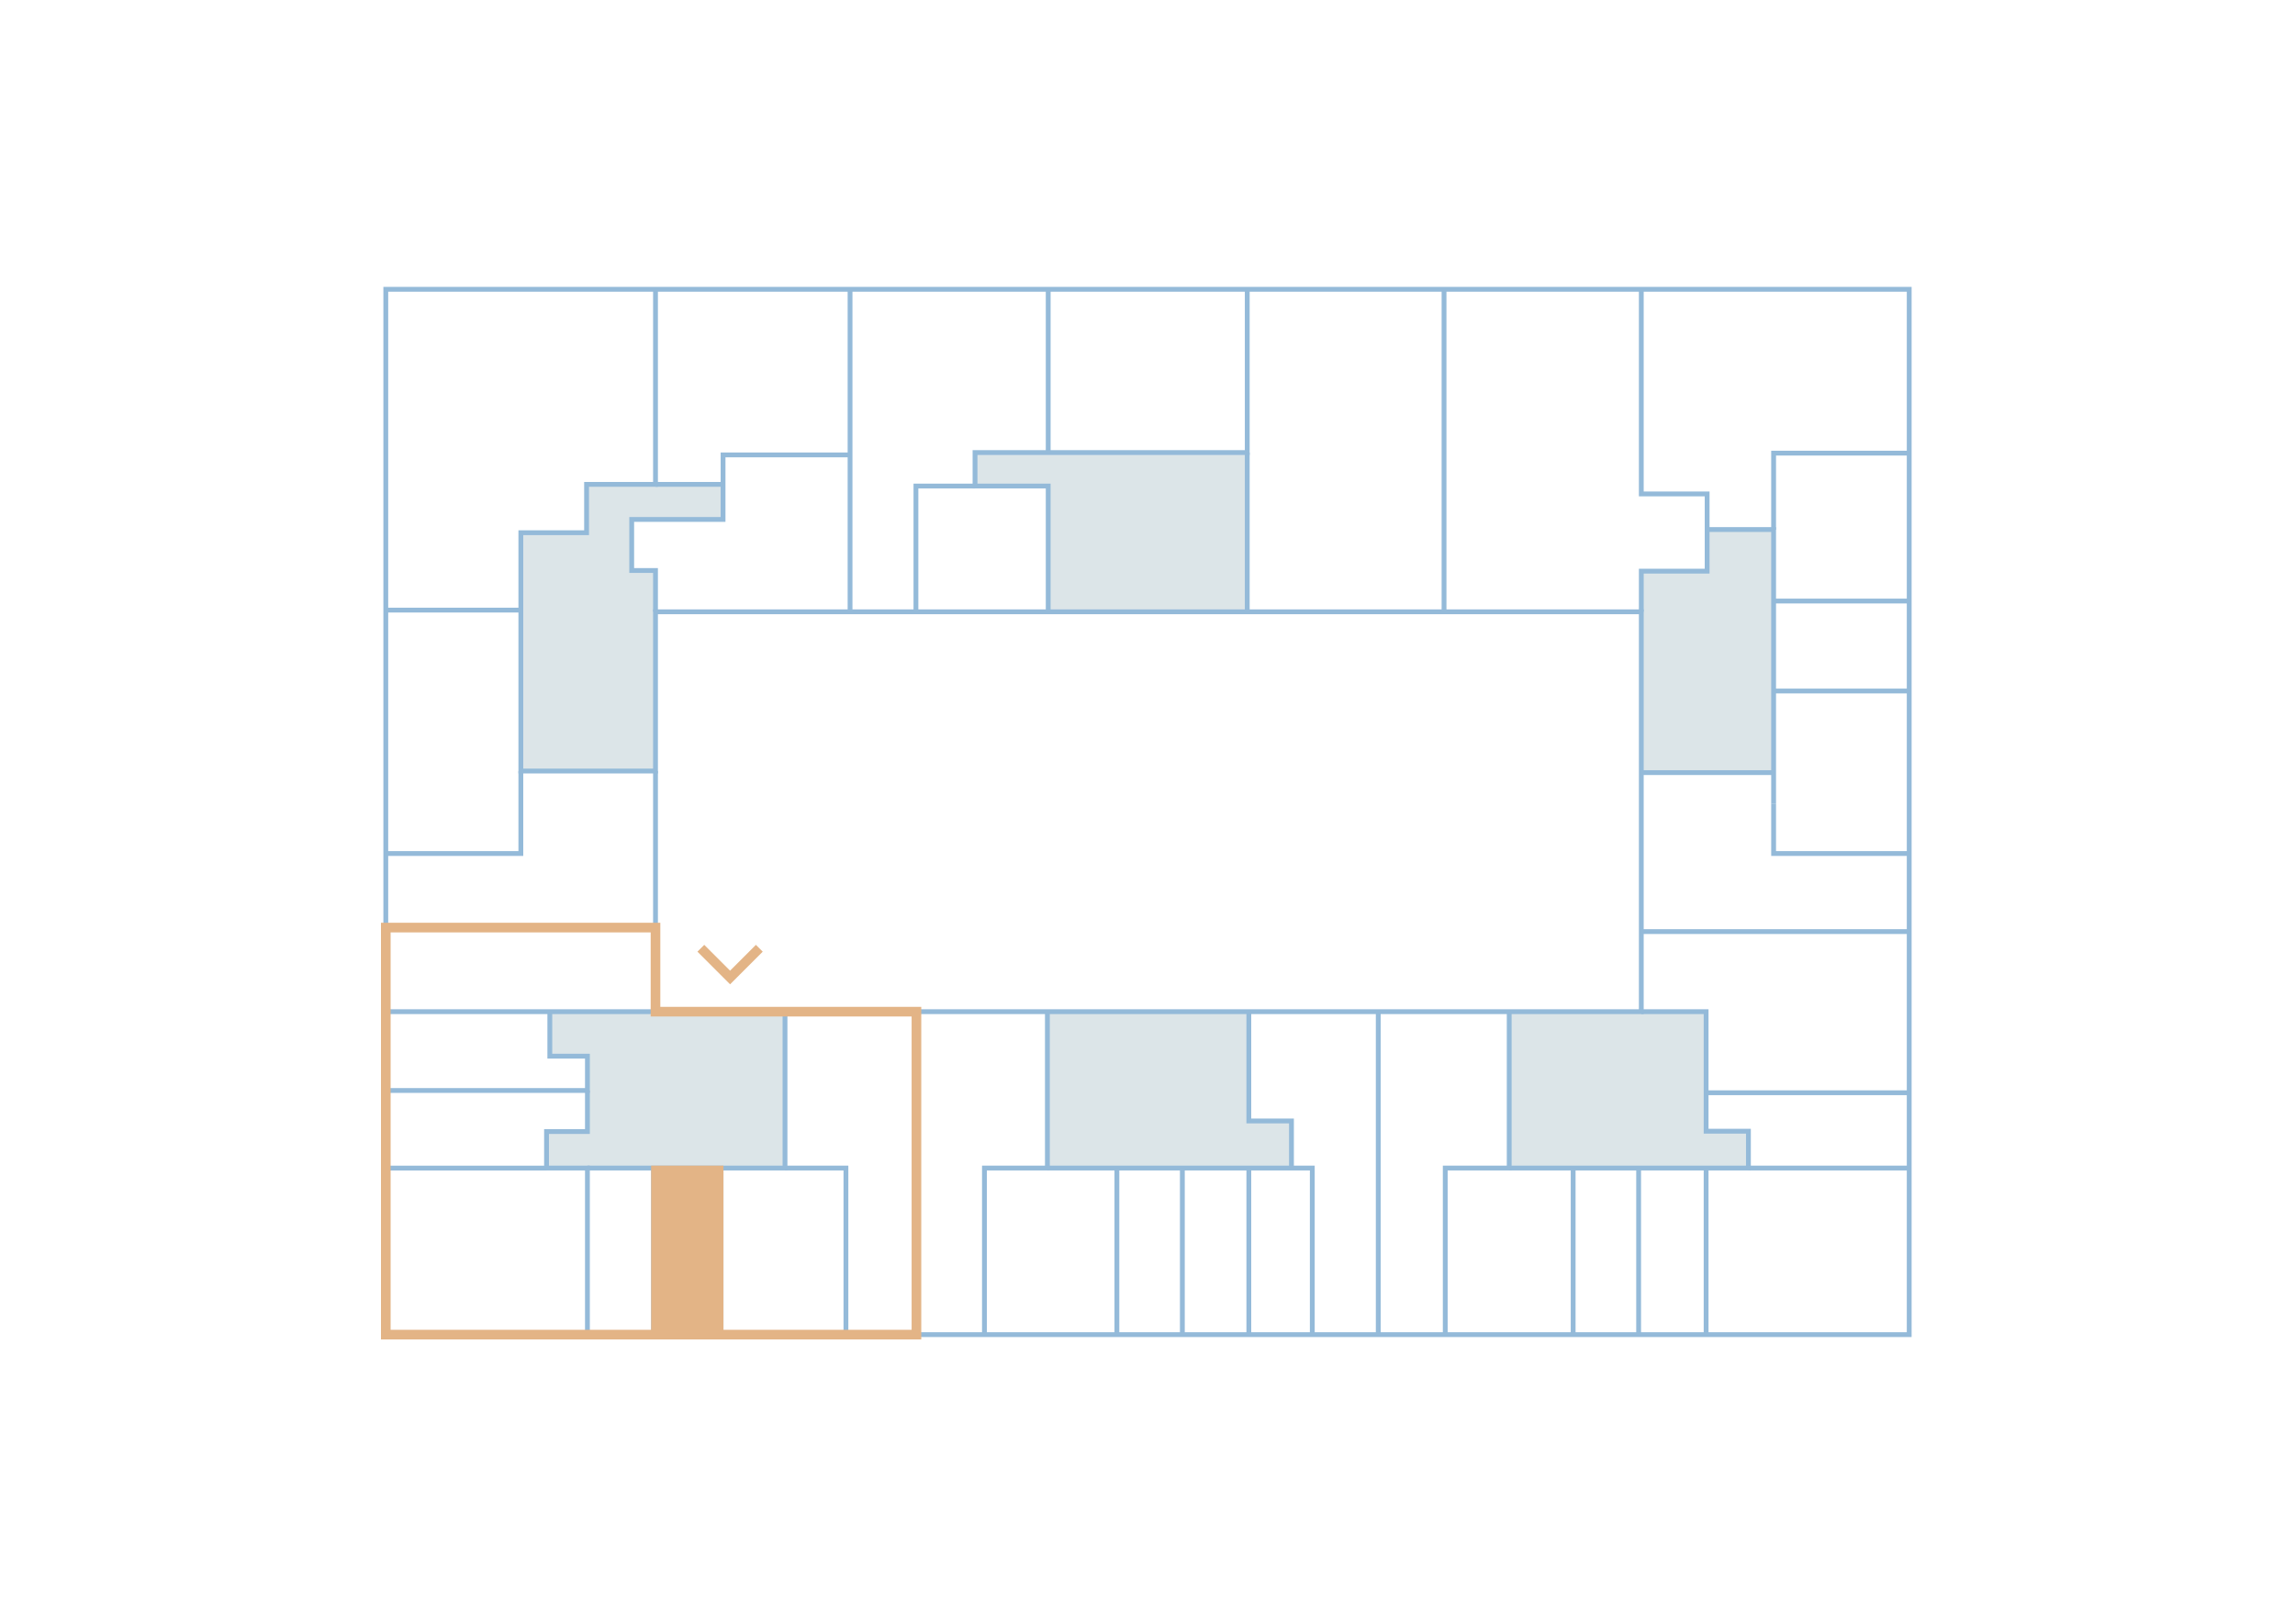 <?xml version="1.0" encoding="utf-8"?>
<!-- Generator: Adobe Illustrator 27.0.1, SVG Export Plug-In . SVG Version: 6.00 Build 0)  -->
<svg version="1.2" baseProfile="tiny" xmlns="http://www.w3.org/2000/svg" xmlns:xlink="http://www.w3.org/1999/xlink" x="0px"
	 y="0px" viewBox="0 0 1190 842" overflow="visible" xml:space="preserve">
<g id="МОПы">
	<polygon fill="#DCE5E8" points="407.04,598.28 407.04,605.63 400.77,605.63 392.85,605.63 373.87,605.63 368.3,605.63 
		359.6,605.63 338.88,605.63 318.16,605.63 309.63,605.63 304.59,605.63 296.45,605.63 288.87,605.63 283.39,605.63 283.39,598.19 
		283.39,590.49 283.39,586.7 304.59,586.7 304.59,565.42 304.59,547.62 285.09,547.62 285.09,543.96 285.09,536.91 285.09,524.55 
		339.89,524.55 407.04,524.55 407.04,590.49 	"/>
	<polygon fill="#DCE5E8" points="669.65,596.45 669.65,605.63 660.08,605.63 652.24,605.63 647.54,605.63 625.87,605.63 
		617.77,605.63 613.07,605.63 608.37,605.63 599.76,605.63 579.13,605.63 558.5,605.63 549.36,605.63 543.09,605.63 543.09,598.28 
		543.09,590.49 543.09,524.55 647.54,524.55 647.54,581.22 669.65,581.22 669.65,589.05 	"/>
	<polygon fill="#DCE5E8" points="906.59,597.93 906.59,605.63 900.67,605.63 893.18,605.63 884.65,605.63 864.11,605.63 
		855.93,605.63 849.66,605.63 829.29,605.63 821.29,605.63 815.71,605.63 796.91,605.63 788.73,605.63 782.55,605.63 782.55,597.93 
		782.55,589.83 782.55,524.55 851.04,524.55 884.65,524.55 884.65,537.61 884.65,545.09 884.65,566.59 884.65,586.53 906.59,586.53 
		906.59,591.31 	"/>
	<polygon fill="#DCE5E8" points="919.65,358.29 919.65,400.6 851.04,400.6 851.04,317.22 851.04,296.14 885.18,296.14 
		885.18,288.83 885.18,278.21 885.18,274.56 919.65,274.56 919.65,274.69 919.65,311.64 919.65,341.76 919.65,351.16 	"/>
	<polygon fill="#DCE5E8" points="646.72,247.99 646.72,317.22 543.51,317.22 543.51,252.01 520.46,252.01 513.41,252.01 
		505.57,252.01 505.57,245.57 505.57,238.17 505.57,234.65 543.51,234.65 587.5,234.65 597.71,234.65 646.72,234.65 646.72,240.44 	
		"/>
	<polygon fill="#DCE5E8" points="374.92,265.77 374.92,269.33 327.55,269.33 327.55,295.8 339.89,295.8 339.89,317.22 
		339.89,399.78 283.69,399.78 275.56,399.78 270.07,399.78 270.07,384.86 270.07,373.93 270.07,316.34 270.07,276.21 275.56,276.21 
		284.04,276.21 304.15,276.21 304.15,251.14 339.89,251.14 362.32,251.14 370.74,251.14 374.92,251.14 374.92,257.87 	"/>
</g>
<g id="Стены">
	<g>
		<line fill="none" stroke="#94BAD9" stroke-width="2.5" stroke-miterlimit="10" x1="440.77" y1="317.22" x2="440.77" y2="150"/>
		<line fill="none" stroke="#94BAD9" stroke-width="2.5" stroke-miterlimit="10" x1="543.51" y1="234.65" x2="543.51" y2="150"/>
		<polyline fill="none" stroke="#94BAD9" stroke-width="2.5" stroke-miterlimit="10" points="646.72,234.65 646.72,240.44 
			646.72,247.99 646.72,317.22 		"/>
		<line fill="none" stroke="#94BAD9" stroke-width="2.5" stroke-miterlimit="10" x1="748.76" y1="150" x2="748.76" y2="317.22"/>
		<polyline fill="none" stroke="#94BAD9" stroke-width="2.5" stroke-miterlimit="10" points="851.04,150 851.04,256.1 885.18,256.1 
			885.18,278.21 885.18,288.83 885.18,296.14 851.04,296.14 851.04,317.22 		"/>
		<line fill="none" stroke="#94BAD9" stroke-width="2.5" stroke-miterlimit="10" x1="919.65" y1="400.6" x2="851.04" y2="400.6"/>
		<polyline fill="none" stroke="#94BAD9" stroke-width="2.5" stroke-miterlimit="10" points="885.18,274.56 919.65,274.56 
			919.65,341.76 919.65,351.16 919.65,401.64 919.65,410.7 919.65,416.61 		"/>
		<line fill="none" stroke="#94BAD9" stroke-width="2.5" stroke-miterlimit="10" x1="919.65" y1="311.64" x2="989.96" y2="311.64"/>
		<line fill="none" stroke="#94BAD9" stroke-width="2.5" stroke-miterlimit="10" x1="919.65" y1="358.29" x2="989.96" y2="358.29"/>
		<polyline fill="none" stroke="#94BAD9" stroke-width="2.5" stroke-miterlimit="10" points="919.65,274.69 919.65,234.95 
			989.96,234.95 		"/>
		<polyline fill="none" stroke="#94BAD9" stroke-width="2.5" stroke-miterlimit="10" points="919.65,416.61 919.65,442.55 
			989.96,442.55 		"/>
		<line fill="none" stroke="#94BAD9" stroke-width="2.5" stroke-miterlimit="10" x1="851.04" y1="483.03" x2="989.96" y2="483.03"/>
		<polyline fill="none" stroke="#94BAD9" stroke-width="2.5" stroke-miterlimit="10" points="339.89,150 339.89,251.14 
			304.15,251.14 304.15,276.21 284.04,276.21 275.56,276.21 270.07,276.21 270.07,316.34 		"/>
		<polyline fill="none" stroke="#94BAD9" stroke-width="2.5" stroke-miterlimit="10" points="339.89,317.22 339.89,295.8 
			327.55,295.8 327.55,269.33 374.92,269.33 374.92,265.77 374.92,257.87 374.92,251.14 374.92,235.87 440.77,235.87 		"/>
		<polyline fill="none" stroke="#94BAD9" stroke-width="2.5" stroke-miterlimit="10" points="374.92,251.14 370.74,251.14 
			362.32,251.14 339.89,251.14 		"/>
		<polyline fill="none" stroke="#94BAD9" stroke-width="2.5" stroke-miterlimit="10" points="200.04,480.95 200.04,150 989.96,150 
			989.96,692 200.04,692 200.04,480.95 339.89,480.95 339.89,524.55 851.04,524.55 851.04,317.22 339.89,317.22 339.89,399.78 
			283.69,399.78 275.56,399.78 270.07,399.78 270.07,384.86 270.07,373.93 270.07,316.34 200.04,316.34 		"/>
		<polyline fill="none" stroke="#94BAD9" stroke-width="2.5" stroke-miterlimit="10" points="270.07,399.78 270.07,442.55 
			200.04,442.55 		"/>
		<line fill="none" stroke="#94BAD9" stroke-width="2.5" stroke-miterlimit="10" x1="339.89" y1="399.78" x2="339.89" y2="480.95"/>
		<polyline fill="none" stroke="#94BAD9" stroke-width="2.5" stroke-miterlimit="10" points="339.89,524.55 285.09,524.55 
			200.04,524.55 		"/>
		<polyline fill="none" stroke="#94BAD9" stroke-width="2.5" stroke-miterlimit="10" points="200.04,565.42 304.59,565.42 
			304.59,547.62 285.09,547.62 285.09,543.96 285.09,536.91 285.09,524.55 		"/>
		<polyline fill="none" stroke="#94BAD9" stroke-width="2.5" stroke-miterlimit="10" points="304.59,565.42 304.59,586.7 
			283.39,586.7 283.39,590.49 283.39,598.19 283.39,605.63 288.87,605.63 296.45,605.63 304.59,605.63 304.59,692 		"/>
		<line fill="none" stroke="#94BAD9" stroke-width="2.5" stroke-miterlimit="10" x1="283.39" y1="605.65" x2="200.04" y2="605.65"/>
		<polyline fill="none" stroke="#94BAD9" stroke-width="2.5" stroke-miterlimit="10" points="304.59,605.63 309.63,605.63 
			318.16,605.63 359.6,605.63 368.3,605.63 392.85,605.63 400.77,605.63 407.04,605.63 407.04,598.28 407.04,590.49 407.04,524.55 
					"/>
		<polyline fill="none" stroke="#94BAD9" stroke-width="2.5" stroke-miterlimit="10" points="407.04,605.63 438.63,605.63 
			438.63,692 		"/>
		<line fill="none" stroke="#94BAD9" stroke-width="2.5" stroke-miterlimit="10" x1="373.87" y1="605.63" x2="373.87" y2="692"/>
		<line fill="none" stroke="#94BAD9" stroke-width="2.5" stroke-miterlimit="10" x1="338.88" y1="605.63" x2="338.88" y2="692"/>
		<line fill="none" stroke="#94BAD9" stroke-width="2.5" stroke-miterlimit="10" x1="475.19" y1="524.55" x2="475.19" y2="692"/>
		<polyline fill="none" stroke="#94BAD9" stroke-width="2.5" stroke-miterlimit="10" points="543.09,524.55 543.09,590.49 
			543.09,598.28 543.09,605.63 510.45,605.63 510.45,692 		"/>
		<polyline fill="none" stroke="#94BAD9" stroke-width="2.5" stroke-miterlimit="10" points="543.09,605.63 549.36,605.63 
			558.5,605.63 599.76,605.63 608.37,605.63 617.77,605.63 625.87,605.63 652.24,605.63 660.08,605.63 680.45,605.63 680.45,692 		
			"/>
		<line fill="none" stroke="#94BAD9" stroke-width="2.5" stroke-miterlimit="10" x1="579.13" y1="605.63" x2="579.13" y2="692"/>
		<line fill="none" stroke="#94BAD9" stroke-width="2.5" stroke-miterlimit="10" x1="613.07" y1="605.63" x2="613.07" y2="692"/>
		<line fill="none" stroke="#94BAD9" stroke-width="2.5" stroke-miterlimit="10" x1="647.54" y1="605.63" x2="647.54" y2="692"/>
		<polyline fill="none" stroke="#94BAD9" stroke-width="2.5" stroke-miterlimit="10" points="669.65,605.63 669.65,596.45 
			669.65,589.05 669.65,581.22 647.54,581.22 647.54,524.55 		"/>
		<line fill="none" stroke="#94BAD9" stroke-width="2.5" stroke-miterlimit="10" x1="714.65" y1="524.55" x2="714.65" y2="692"/>
		<polyline fill="none" stroke="#94BAD9" stroke-width="2.5" stroke-miterlimit="10" points="782.55,524.55 782.55,589.83 
			782.55,597.93 782.55,605.63 749.39,605.63 749.39,692 		"/>
		<line fill="none" stroke="#94BAD9" stroke-width="2.5" stroke-miterlimit="10" x1="815.71" y1="605.63" x2="815.71" y2="692"/>
		<line fill="none" stroke="#94BAD9" stroke-width="2.5" stroke-miterlimit="10" x1="849.66" y1="605.63" x2="849.66" y2="692"/>
		<line fill="none" stroke="#94BAD9" stroke-width="2.5" stroke-miterlimit="10" x1="884.65" y1="605.63" x2="884.65" y2="692"/>
		<line fill="none" stroke="#94BAD9" stroke-width="2.5" stroke-miterlimit="10" x1="906.59" y1="605.63" x2="989.96" y2="605.63"/>
		<line fill="none" stroke="#94BAD9" stroke-width="2.5" stroke-miterlimit="10" x1="884.65" y1="566.59" x2="989.96" y2="566.59"/>
		<polyline fill="none" stroke="#94BAD9" stroke-width="2.5" stroke-miterlimit="10" points="782.55,605.63 788.73,605.63 
			796.91,605.63 821.29,605.63 829.29,605.63 855.93,605.63 864.11,605.63 893.18,605.63 900.67,605.63 906.59,605.63 
			906.59,597.93 906.59,591.31 906.59,586.53 884.65,586.53 884.65,545.09 884.65,537.61 884.65,524.55 851.04,524.55 		"/>
		<polyline fill="none" stroke="#94BAD9" stroke-width="2.5" stroke-miterlimit="10" points="543.51,317.22 543.51,252.01 
			520.46,252.01 513.41,252.01 505.57,252.01 505.57,245.57 505.57,238.17 505.57,234.65 543.51,234.65 587.5,234.65 597.71,234.65 
			646.72,234.65 646.72,150 		"/>
		<polyline fill="none" stroke="#94BAD9" stroke-width="2.5" stroke-miterlimit="10" points="505.57,252.01 474.93,252.01 
			474.93,317.22 		"/>
	</g>
</g>
<g id="Парадные_и_входы">
	<g display="none">
		<polyline display="inline" fill="none" stroke="#E3B486" stroke-width="5" stroke-miterlimit="10" points="375.38,381.2 
			360.23,366.04 375.38,350.88 		"/>
		<polygon display="inline" fill="none" stroke="#E3B486" stroke-width="5" stroke-miterlimit="10" points="339.89,480.95 
			200.04,480.95 200.04,150 440.77,150 440.77,317.22 339.89,317.22 		"/>
	</g>
	<g display="none">
		<polyline display="inline" fill="none" stroke="#E3B486" stroke-width="5" stroke-miterlimit="10" points="579.96,348.84 
			595.12,333.68 610.27,348.84 		"/>
		
			<rect x="440.77" y="150" display="inline" fill="none" stroke="#E3B486" stroke-width="5" stroke-miterlimit="10" width="307.99" height="167.22"/>
	</g>
	<g display="none">
		<polyline display="inline" fill="none" stroke="#E3B486" stroke-width="5" stroke-miterlimit="10" points="816.35,341.26 
			831.51,356.42 816.35,371.57 		"/>
		<polygon display="inline" fill="none" stroke="#E3B486" stroke-width="5" stroke-miterlimit="10" points="748.76,317.22 
			748.76,150 989.96,150 989.96,483.03 851.04,483.03 851.04,317.22 		"/>
	</g>
	<g display="none">
		<polygon display="inline" fill="none" stroke="#E3B486" stroke-width="5" stroke-miterlimit="10" points="851.04,483.03 
			989.96,483.03 989.96,692 714.65,692 714.65,524.55 851.04,524.55 		"/>
		<polyline display="inline" fill="none" stroke="#E3B486" stroke-width="5" stroke-miterlimit="10" points="830.87,491.67 
			815.71,506.83 800.56,491.67 		"/>
	</g>
	<g display="none">
		<polyline display="inline" fill="none" stroke="#E3B486" stroke-width="5" stroke-miterlimit="10" points="610.66,491.67 
			595.5,506.83 580.34,491.67 		"/>
		
			<rect x="475.19" y="524.55" display="inline" fill="none" stroke="#E3B486" stroke-width="5" stroke-miterlimit="10" width="239.46" height="167.45"/>
	</g>
	<g>
		<polyline fill="none" stroke="#E3B486" stroke-width="5" stroke-miterlimit="10" points="393.72,491.67 378.56,506.83 
			363.4,491.67 		"/>
		<polygon fill="none" stroke="#E3B486" stroke-width="5" stroke-miterlimit="10" points="475.19,524.55 475.19,692 200.04,692 
			200.04,480.95 339.89,480.95 339.89,524.55 		"/>
	</g>
</g>
<g id="Квартиры">
	<polygon display="none" fill="#E3B486" stroke="#E3B486" stroke-width="2.5" stroke-miterlimit="10" points="304.59,547.62 
		304.59,565.42 200.04,565.42 200.04,524.55 285.09,524.55 285.09,536.91 285.09,543.96 285.09,547.62 	"/>
	<polygon display="none" fill="#E3B486" stroke="#E3B486" stroke-width="2.5" stroke-miterlimit="10" points="304.59,565.42 
		304.59,586.7 283.39,586.7 283.39,590.49 283.39,598.19 283.39,605.63 283.39,605.65 200.04,605.65 200.04,565.42 	"/>
	<polygon display="none" fill="#E3B486" stroke="#E3B486" stroke-width="2.5" stroke-miterlimit="10" points="304.59,605.63 
		304.59,692 200.04,692 200.04,605.65 283.39,605.65 283.39,605.63 288.87,605.63 296.45,605.63 	"/>
	<polygon display="none" fill="#E3B486" stroke="#E3B486" stroke-width="2.5" stroke-miterlimit="10" points="338.88,605.63 
		338.88,692 304.59,692 304.59,605.63 309.63,605.63 318.16,605.63 	"/>
	<polygon fill="#E3B486" stroke="#E3B486" stroke-width="2.5" stroke-miterlimit="10" points="373.87,605.63 373.87,692 338.88,692 
		338.88,605.63 359.6,605.63 368.3,605.63 	"/>
	<polygon display="none" fill="#E3B486" stroke="#E3B486" stroke-width="2.5" stroke-miterlimit="10" points="438.63,605.63 
		438.63,692 373.87,692 373.87,605.63 392.85,605.63 400.77,605.63 407.04,605.63 	"/>
	<polygon display="none" fill="#E3B486" stroke="#E3B486" stroke-width="2.5" stroke-miterlimit="10" points="475.19,524.55 
		475.19,692 438.63,692 438.63,605.63 407.04,605.63 407.04,598.28 407.04,590.49 407.04,524.55 	"/>
	<polygon display="none" fill="#E3B486" stroke="#E3B486" stroke-width="2.5" stroke-miterlimit="10" points="543.09,598.28 
		543.09,605.63 510.45,605.63 510.45,692 475.19,692 475.19,524.55 543.09,524.55 543.09,590.49 	"/>
	<polygon display="none" fill="#E3B486" stroke="#E3B486" stroke-width="2.5" stroke-miterlimit="10" points="579.13,605.63 
		579.13,692 510.45,692 510.45,605.63 543.09,605.63 549.36,605.63 558.5,605.63 	"/>
	<polygon display="none" fill="#E3B486" stroke="#E3B486" stroke-width="2.5" stroke-miterlimit="10" points="613.07,605.63 
		613.07,692 579.13,692 579.13,605.63 599.76,605.63 608.37,605.63 	"/>
	<polygon display="none" fill="#E3B486" stroke="#E3B486" stroke-width="2.5" stroke-miterlimit="10" points="647.54,605.63 
		647.54,692 613.07,692 613.07,605.63 617.77,605.63 625.87,605.63 	"/>
	<polygon display="none" fill="#E3B486" stroke="#E3B486" stroke-width="2.5" stroke-miterlimit="10" points="680.45,605.63 
		680.45,692 647.54,692 647.54,605.63 652.24,605.63 660.08,605.63 669.65,605.63 	"/>
	<polygon display="none" fill="#E3B486" stroke="#E3B486" stroke-width="2.5" stroke-miterlimit="10" points="714.65,524.55 
		714.65,692 680.45,692 680.45,605.63 669.65,605.63 669.65,596.45 669.65,589.05 669.65,581.22 647.54,581.22 647.54,524.55 	"/>
	<polygon display="none" fill="#E3B486" stroke="#E3B486" stroke-width="2.5" stroke-miterlimit="10" points="782.55,597.93 
		782.55,605.63 749.39,605.63 749.39,692 714.65,692 714.65,524.55 782.55,524.55 782.55,589.83 	"/>
	<polygon display="none" fill="#E3B486" stroke="#E3B486" stroke-width="2.5" stroke-miterlimit="10" points="815.71,605.63 
		815.71,692 749.39,692 749.39,605.63 782.55,605.63 788.73,605.63 796.91,605.63 	"/>
	<polygon display="none" fill="#E3B486" stroke="#E3B486" stroke-width="2.5" stroke-miterlimit="10" points="849.66,605.63 
		849.66,692 815.71,692 815.71,605.63 821.29,605.63 829.29,605.63 	"/>
	<polygon display="none" fill="#E3B486" stroke="#E3B486" stroke-width="2.5" stroke-miterlimit="10" points="884.65,605.63 
		884.65,692 849.66,692 849.66,605.63 855.93,605.63 864.11,605.63 	"/>
	<polygon display="none" fill="#E3B486" stroke="#E3B486" stroke-width="2.5" stroke-miterlimit="10" points="989.96,605.63 
		989.96,692 884.65,692 884.65,605.63 893.18,605.63 900.67,605.63 906.59,605.63 	"/>
	<polygon display="none" fill="#E3B486" stroke="#E3B486" stroke-width="2.5" stroke-miterlimit="10" points="989.96,566.59 
		989.96,605.63 906.59,605.63 906.59,597.93 906.59,591.31 906.59,586.53 884.65,586.53 884.65,566.59 	"/>
	<polygon display="none" fill="#E3B486" stroke="#E3B486" stroke-width="2.5" stroke-miterlimit="10" points="989.96,483.03 
		989.96,566.59 884.65,566.59 884.65,545.09 884.65,537.61 884.65,524.55 851.04,524.55 851.04,483.03 	"/>
	<polygon display="none" fill="#E3B486" stroke="#E3B486" stroke-width="2.5" stroke-miterlimit="10" points="989.96,442.55 
		989.96,483.03 851.04,483.03 851.04,400.6 919.65,400.6 919.65,401.64 919.65,410.7 919.65,416.61 919.65,442.55 	"/>
	<polygon display="none" fill="#E3B486" stroke="#E3B486" stroke-width="2.5" stroke-miterlimit="10" points="989.96,358.29 
		989.96,442.55 919.65,442.55 919.65,416.61 919.65,410.7 919.65,401.64 919.65,400.6 919.65,358.29 	"/>
	<polygon display="none" fill="#E3B486" stroke="#E3B486" stroke-width="2.5" stroke-miterlimit="10" points="989.96,311.64 
		989.96,358.29 919.65,358.29 919.65,351.16 919.65,341.76 919.65,311.64 	"/>
	<polygon display="none" fill="#E3B486" stroke="#E3B486" stroke-width="2.5" stroke-miterlimit="10" points="989.96,234.95 
		989.96,311.64 919.65,311.64 919.65,274.69 919.65,274.56 919.65,234.95 	"/>
	<polygon display="none" fill="#E3B486" stroke="#E3B486" stroke-width="2.5" stroke-miterlimit="10" points="989.96,150 
		989.96,234.95 919.65,234.95 919.65,274.56 885.18,274.56 885.18,256.1 851.04,256.1 851.04,150 	"/>
	<polygon display="none" fill="#E3B486" stroke="#E3B486" stroke-width="2.5" stroke-miterlimit="10" points="885.18,288.83 
		885.18,296.14 851.04,296.14 851.04,317.22 748.76,317.22 748.76,150 851.04,150 851.04,256.1 885.18,256.1 885.18,274.56 
		885.18,278.21 	"/>
	<polygon display="none" fill="#E3B486" stroke="#E3B486" stroke-width="2.5" stroke-miterlimit="10" points="748.76,150 
		748.76,317.22 646.72,317.22 646.72,247.99 646.72,240.44 646.72,234.65 646.72,150 	"/>
	<polygon display="none" fill="#E3B486" stroke="#E3B486" stroke-width="2.5" stroke-miterlimit="10" points="646.72,150 
		646.72,234.65 597.71,234.65 587.5,234.65 543.51,234.65 543.51,150 	"/>
	<polygon display="none" fill="#E3B486" stroke="#E3B486" stroke-width="2.5" stroke-miterlimit="10" points="543.51,252.01 
		543.51,317.22 474.93,317.22 474.93,252.01 505.57,252.01 513.41,252.01 520.46,252.01 	"/>
	<polygon display="none" fill="#E3B486" stroke="#E3B486" stroke-width="2.5" stroke-miterlimit="10" points="543.51,150 
		543.51,234.65 505.57,234.65 505.57,238.17 505.57,245.57 505.57,252.01 474.93,252.01 474.93,317.22 440.77,317.22 440.77,235.87 
		440.77,150 	"/>
	<polygon display="none" fill="#E3B486" stroke="#E3B486" stroke-width="2.5" stroke-miterlimit="10" points="440.77,235.87 
		440.77,317.22 339.89,317.22 339.89,295.8 327.55,295.8 327.55,269.33 374.92,269.33 374.92,265.77 374.92,257.87 374.92,251.14 
		374.92,235.87 	"/>
	<polygon display="none" fill="#E3B486" stroke="#E3B486" stroke-width="2.5" stroke-miterlimit="10" points="440.77,150 
		440.77,235.87 374.92,235.87 374.92,251.14 370.74,251.14 362.32,251.14 339.89,251.14 339.89,150 	"/>
	<polygon display="none" fill="#E3B486" stroke="#E3B486" stroke-width="2.5" stroke-miterlimit="10" points="339.89,480.95 
		339.89,524.55 285.09,524.55 200.04,524.55 200.04,480.95 	"/>
	<polygon display="none" fill="#E3B486" stroke="#E3B486" stroke-width="2.5" stroke-miterlimit="10" points="339.89,399.78 
		339.89,480.95 200.04,480.95 200.04,442.55 270.07,442.55 270.07,399.78 275.56,399.78 283.69,399.78 	"/>
	<polygon display="none" fill="#E3B486" stroke="#E3B486" stroke-width="2.5" stroke-miterlimit="10" points="339.89,150 
		339.89,251.14 304.15,251.14 304.15,276.21 284.04,276.21 275.56,276.21 270.07,276.21 270.07,316.34 200.04,316.34 200.04,150 	
		"/>
	<polygon display="none" fill="#E3B486" stroke="#E3B486" stroke-width="2.5" stroke-miterlimit="10" points="270.07,399.78 
		270.07,442.55 200.04,442.55 200.04,316.34 270.07,316.34 270.07,373.93 270.07,384.86 	"/>
</g>
</svg>
